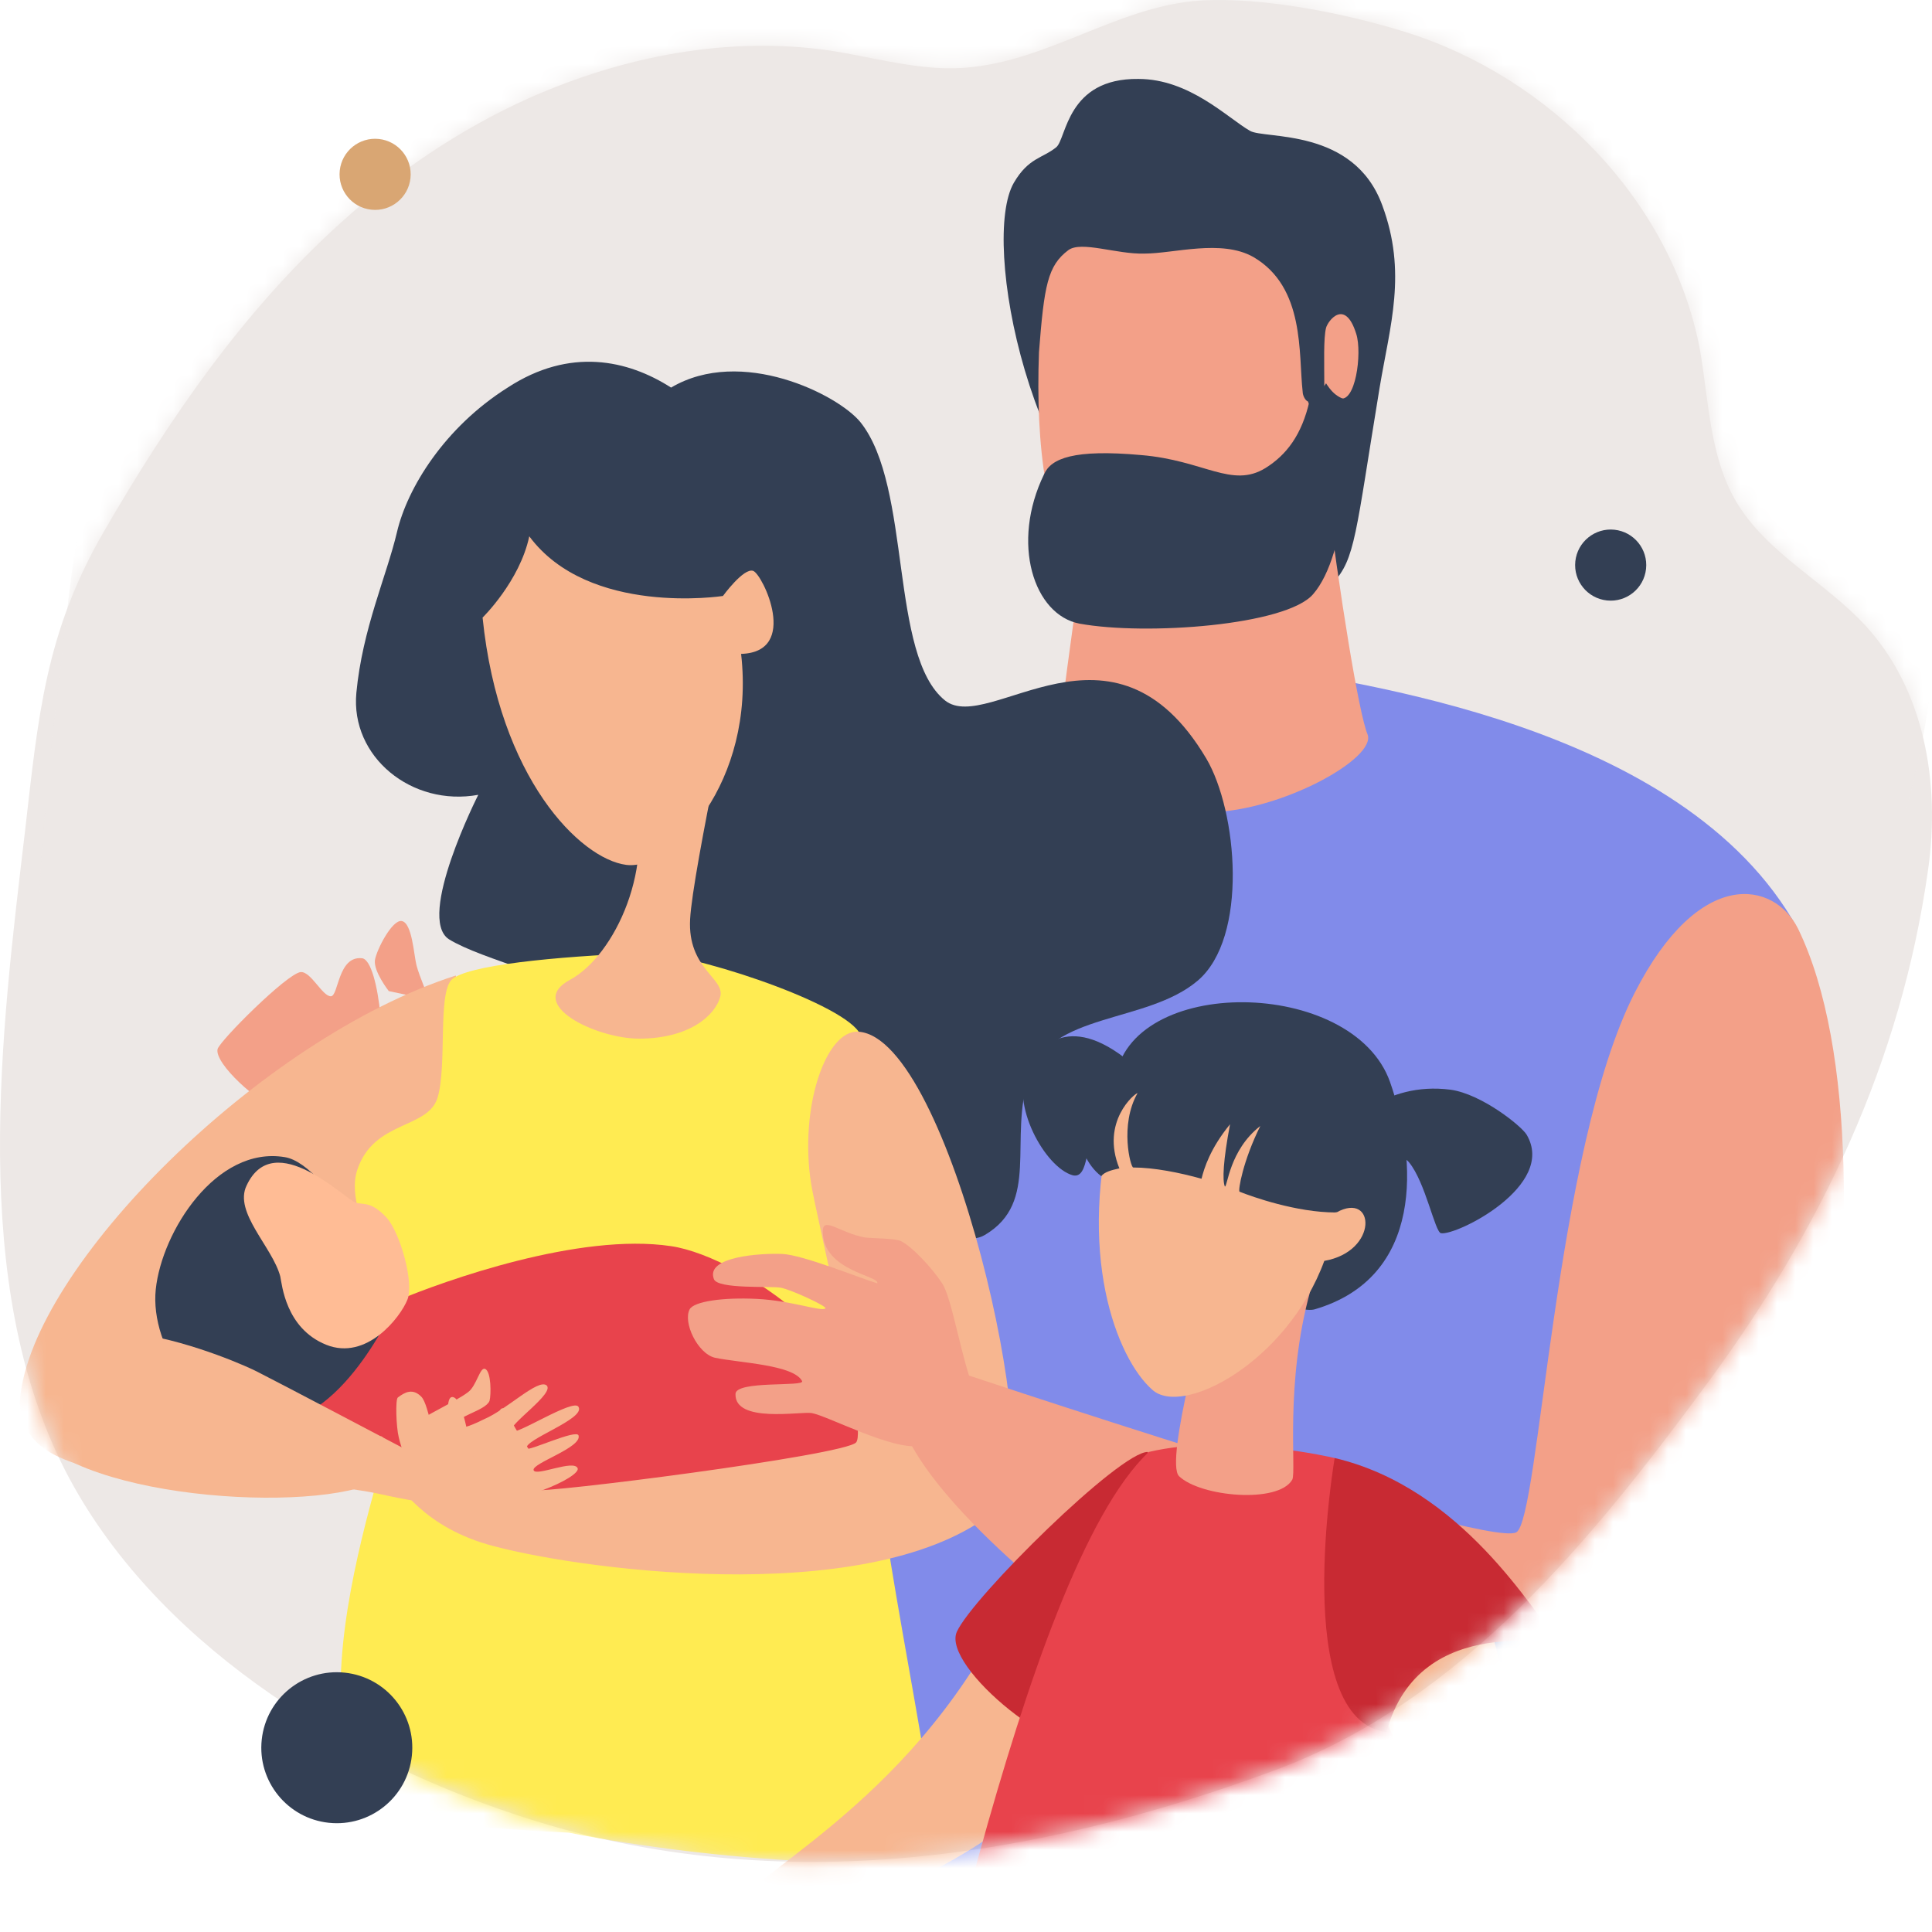 <?xml version="1.0" encoding="UTF-8"?><svg width="106" height="106" viewBox="0 0 106 106" fill="none" xmlns="http://www.w3.org/2000/svg">
<path d="M29.011 5.389C25.242 7.08 21.763 9.448 18.719 12.202C13.356 17.033 9.249 23.025 5.674 29.209C2.485 34.717 2.098 39.307 1.374 45.589C0.069 56.653 -1.719 70.375 3.596 80.715C8.38 89.992 18.574 96.321 28.141 99.51C42.153 104.245 56.503 102.119 70.032 97.094C80.227 93.277 87.329 84.483 93.61 75.98C99.891 67.476 104.288 58.344 105.786 47.714C106.462 42.979 105.593 37.858 102.355 34.331C100.133 31.915 96.944 30.369 95.253 27.518C93.803 25.054 93.755 22.01 93.272 19.208C91.726 10.994 85.01 4.229 77.134 1.765C73.897 0.751 69.355 -0.167 65.925 0.026C61.045 0.316 56.986 3.843 51.913 3.746C49.787 3.698 47.709 3.118 45.583 2.78C39.979 1.959 34.229 3.07 29.011 5.389Z" fill="#EDE8E6"/>
<mask id="mask0_308_4348" style="mask-type:alpha" maskUnits="userSpaceOnUse" x="0" y="0" width="106" height="103">
<path d="M29.011 5.389C25.242 7.08 21.763 9.448 18.719 12.202C13.356 17.033 9.249 23.025 5.674 29.209C2.485 34.717 2.098 39.307 1.374 45.589C0.069 56.653 -1.719 70.375 3.596 80.715C8.38 89.992 18.574 96.321 28.141 99.51C42.153 104.245 56.503 102.119 70.032 97.094C80.227 93.277 87.329 84.483 93.61 75.98C99.891 67.476 104.288 58.344 105.786 47.714C106.462 42.979 105.593 37.858 102.355 34.331C100.133 31.915 96.944 30.369 95.253 27.518C93.803 25.054 93.755 22.01 93.272 19.208C91.726 10.994 85.01 4.229 77.134 1.765C73.897 0.751 69.355 -0.167 65.925 0.026C61.045 0.316 56.986 3.843 51.913 3.746C49.787 3.698 47.709 3.118 45.583 2.78C39.979 1.959 34.229 3.07 29.011 5.389Z" fill="white"/>
</mask>
<g mask="url(#mask0_308_4348)">
<path d="M30.555 -3.709C26.855 -2.049 23.44 0.276 20.451 2.98C15.185 7.723 11.153 13.606 7.643 19.678C4.512 25.086 4.133 29.592 3.421 35.759C2.14 46.622 0.385 60.094 5.603 70.246C10.299 79.354 20.309 85.568 29.701 88.699C43.458 93.348 57.547 91.261 70.83 86.327C80.839 82.58 87.812 73.946 93.979 65.597C100.146 57.248 104.463 48.282 105.933 37.846C106.598 33.197 105.744 28.169 102.565 24.706C100.383 22.334 97.252 20.816 95.592 18.017C94.169 15.598 94.121 12.61 93.647 9.858C92.129 1.794 85.535 -4.847 77.803 -7.267C74.625 -8.263 70.165 -9.164 66.797 -8.975C62.006 -8.69 58.022 -5.227 53.041 -5.322C50.953 -5.369 48.913 -5.939 46.826 -6.271C41.324 -7.077 35.678 -5.986 30.555 -3.709Z" fill="#EDE8E6"/>
<path d="M22.042 50.534C21.521 50.439 20.667 52.1 20.572 52.669C20.477 53.286 21.331 54.377 21.331 54.377L23.56 54.851C23.56 54.851 22.991 53.523 22.849 52.953C22.706 52.384 22.612 50.629 22.042 50.534Z" fill="#F3A088"/>
<path d="M19.86 52.574C18.532 52.432 18.579 54.661 18.152 54.661C17.678 54.661 17.061 53.285 16.492 53.333C15.733 53.428 12.08 57.081 11.938 57.555C11.748 58.361 14.262 60.591 15.116 60.733C15.496 60.781 17.298 60.401 17.773 59.974C18.105 59.69 18.057 56.843 18.437 56.701C19.243 56.369 19.006 58.693 20.524 58.693C21.331 58.693 20.856 52.669 19.86 52.574Z" fill="#F3A088"/>
<path d="M68.863 36.493C73.939 37.442 92.344 39.624 98.606 50.914C101.263 55.705 92.866 92.185 93.53 95.695C94.194 99.206 94.953 121.691 94.242 122.64C91.348 126.435 50.504 127.051 45.286 119.224C43.816 116.995 46.804 98.968 46.188 95.031C45.666 91.615 38.93 52.954 44.29 45.933C48.749 40.146 68.863 36.493 68.863 36.493Z" fill="#818BEA"/>
<path d="M47.089 44.226C41.681 42.803 18.959 80.373 18.959 80.373L44.196 93.608C44.196 93.608 59.044 47.309 47.089 44.226Z" fill="#F3A088"/>
<path d="M57.952 8.078C57.193 8.695 56.434 8.647 55.628 10.023C53.778 13.201 56.529 27.29 63.265 31.038C65.163 32.081 70.286 35.023 73.132 31.987C74.366 30.658 74.366 29.33 75.694 21.266C76.263 17.85 77.212 14.957 75.836 11.257C74.271 6.987 69.385 7.651 68.578 7.177C67.345 6.465 65.258 4.331 62.459 4.331C58.522 4.283 58.522 7.604 57.952 8.078Z" fill="#333F54"/>
<path d="M72.706 26.294C73.512 32.746 74.556 39.15 75.03 40.288C75.552 41.617 70.239 44.51 66.396 44.558C61.083 44.605 58 42.613 58 41.38C58 40.194 59.755 28.05 59.755 28.05L63.882 18.847C63.93 18.847 72.611 25.298 72.706 26.294Z" fill="#F3A088"/>
<path d="M57.383 26.531C58.047 30.279 59.612 33.03 62.127 33.505C65.779 34.169 69.432 32.603 70.903 30.943C72.848 28.713 73.417 24.112 73.464 21.835C74.366 22.214 74.745 19.368 74.413 18.325C73.796 16.332 72.848 17.613 72.753 17.992C72.61 18.562 72.658 19.937 72.658 21.076C72.658 21.93 72.61 22.641 72.326 22.784C72.183 22.831 71.946 22.451 71.757 22.025C71.614 21.977 71.472 21.692 71.472 21.503C71.235 19.416 71.614 15.763 68.768 14.102C67.013 13.106 64.404 13.913 62.791 13.913C61.273 13.96 59.328 13.201 58.616 13.723C57.478 14.577 57.288 15.668 57.004 19.321C56.909 21.882 57.004 24.349 57.383 26.531Z" fill="#F3A088"/>
<path d="M57.288 26.01C55.438 29.805 56.719 33.742 59.233 34.217C62.886 34.881 70.571 34.312 72.041 32.604C73.986 30.375 74.081 24.208 74.176 21.978C73.322 21.931 72.942 21.314 72.753 21.029C72.61 21.314 71.994 21.788 71.851 21.978C71.424 23.875 70.571 24.967 69.432 25.678C67.582 26.817 66.064 25.251 62.601 24.967C58.901 24.634 57.668 25.156 57.288 26.01Z" fill="#333F54"/>
<path d="M26.241 43.608C22.588 44.273 19.22 41.521 19.552 38.011C19.884 34.501 21.212 31.607 21.782 29.188C22.351 26.768 24.391 23.448 27.854 21.265C31.269 19.036 34.447 19.747 36.819 21.265C40.662 18.988 45.975 21.645 47.208 23.163C50.054 26.721 48.773 35.971 51.857 38.438C54.276 40.335 61.06 32.983 66.183 41.616C67.891 44.51 68.507 51.436 65.709 53.808C62.91 56.179 57.597 55.515 56.458 59.026C55.32 62.536 57.075 65.952 54.039 67.754C51.003 69.557 41.753 59.026 36.013 56.179C30.795 53.57 26.478 52.669 24.628 51.531C22.825 50.345 26.241 43.608 26.241 43.608Z" fill="#333F54"/>
<path d="M19.647 78.523C17.559 77.479 14.144 75.677 14.049 75.202C13.907 74.538 20.975 65.952 23.299 62.869C26.098 59.216 25.007 53.523 25.007 53.523C14.334 56.939 1.715 69.51 1.099 76.768C0.767 81.606 14.429 83.077 19.647 81.654V78.523Z" fill="#F7B690"/>
<path d="M35.254 52.289C30.462 52.479 25.576 52.954 24.77 53.76C24.011 54.566 24.533 58.456 24.011 60.212C23.489 61.967 20.501 61.445 19.599 64.196C18.698 66.948 22.73 71.786 22.588 74.348C22.446 76.91 15.564 92.995 20.421 98.931C18.238 99.074 22.533 100.171 31.214 100.55C39.309 102.169 50.422 102.721 51.181 101.63C51.94 100.539 47.872 82.982 48.109 78.807C48.346 74.633 50.197 61.16 47.113 56.606C45.927 54.899 37.673 52.195 35.254 52.289Z" fill="#FFEB52"/>
<path d="M34.637 43.277C36.06 47.451 33.736 52.432 31.269 53.76C28.802 55.089 32.692 56.986 35.064 56.986C37.768 56.986 39.238 55.753 39.523 54.662C39.76 53.666 37.72 53.144 37.863 50.44C38.005 47.736 40.661 35.639 40.756 34.975C40.14 34.121 34.637 43.277 34.637 43.277Z" fill="#F7B690"/>
<path d="M26.477 33.884C27.379 42.707 31.838 47.119 34.352 47.451C36.866 47.783 41.468 42.897 40.661 35.876C43.887 35.781 41.847 31.512 41.325 31.322C40.804 31.133 39.665 32.698 39.665 32.698C39.665 32.698 32.312 33.837 29.039 29.425C28.517 31.892 26.477 33.884 26.477 33.884Z" fill="#F7B690"/>
<path d="M21.781 71.359C24.39 70.268 31.791 67.612 36.819 68.371C40.756 68.94 49.959 75.059 48.109 82.222C47.065 86.255 26.003 84.689 24.106 83.219C22.208 81.748 17.417 77.242 17.417 77.242L21.781 71.359Z" fill="#E8434C"/>
<path d="M15.614 63.485C11.867 62.868 8.878 67.564 8.546 70.743C8.214 73.921 11.013 78.19 14.998 78.048C18.983 77.906 21.781 71.359 21.781 71.359C21.781 71.359 18.129 63.864 15.614 63.485Z" fill="#333F54"/>
<path d="M13.527 65.05C12.816 66.521 14.95 68.418 15.377 70.031C15.472 70.458 15.662 72.877 17.892 73.779C20.121 74.68 21.971 72.261 22.351 71.312C22.73 70.41 21.971 67.659 21.212 66.805C20.406 65.951 20.026 66.094 19.552 65.999C19.03 65.904 15.045 61.777 13.527 65.05Z" fill="#FFBC95"/>
<path d="M1.193 76.815C0.719 82.603 13.622 80.468 20.69 81.939C21.165 82.033 23.299 82.555 25.149 82.603C28.47 82.65 31.838 81.037 31.696 80.563C31.506 80.041 29.371 81.037 29.276 80.658C29.181 80.278 31.933 79.424 31.743 78.76C31.648 78.381 28.944 79.662 28.897 79.472C28.707 78.997 32.123 77.859 31.743 77.195C31.506 76.673 28.185 78.855 28.043 78.523C27.901 78.144 30.462 76.436 29.988 76.009C29.514 75.629 27.806 77.337 26.573 77.859C26.288 78.001 25.149 78.57 25.055 78.238C24.865 77.717 26.62 77.432 26.857 76.863C26.952 76.531 26.952 75.25 26.62 75.108C26.335 74.965 26.145 76.056 25.671 76.388C25.054 76.863 23.299 77.669 22.683 78.144C22.351 78.381 22.161 79.472 22.161 79.472C22.161 79.472 15.14 75.772 14.096 75.25C13.48 74.918 1.763 69.557 1.193 76.815Z" fill="#F7B690"/>
<path d="M47.113 56.606C52.142 56.986 57.36 80.42 54.988 82.554C48.631 88.342 32.265 86.207 27.095 84.831C23.252 83.835 21.877 81.463 21.402 80.894C20.928 80.325 20.453 78.949 20.88 78.807C21.117 78.712 21.544 80.135 22.209 80.562C22.541 80.799 21.971 79.329 21.877 78.854C21.734 78.285 21.687 76.767 21.829 76.672C22.209 76.387 22.636 76.15 23.11 76.625C23.584 77.099 23.679 79.376 24.818 80.182C25.007 80.325 24.106 76.293 24.913 76.672C25.482 76.957 25.719 79.329 26.004 79.993C26.193 80.42 27.142 80.799 27.142 80.799C27.142 80.799 27.901 80.562 27.759 79.613C27.664 78.949 26.858 78.332 27.427 77.384C27.664 76.957 27.996 77.811 28.138 78.095C28.328 78.522 28.897 79.281 29.087 79.661C29.372 80.372 29.087 81.558 29.324 81.748C29.561 81.985 46.354 79.85 46.971 79.139C47.635 78.38 44.789 66.758 44.504 64.955C43.84 60.781 45.311 56.464 47.113 56.606Z" fill="#F7B690"/>
<path d="M89.688 54.471C85.276 63.105 84.47 83.408 83.189 84.073C81.434 84.974 51.501 74.917 51.501 74.917C51.501 74.917 48.749 77.052 50.03 79.329C54.442 87.298 77.544 103.427 90.779 100.865C98.179 99.442 105.01 64.007 98.654 50.961C97.373 48.352 93.246 47.498 89.688 54.471Z" fill="#F3A088"/>
<path d="M51.691 70.411C51.169 69.605 50.031 68.371 49.414 68.087C49.129 67.944 47.896 67.944 47.469 67.897C46.093 67.66 45.097 66.663 45.144 67.612C45.192 69.747 48.275 69.984 48.133 70.411C47.184 70.126 44.053 68.846 42.915 68.798C41.729 68.751 38.693 68.94 39.167 70.174C39.357 70.743 42.298 70.553 42.82 70.648C43.389 70.743 45.429 71.692 45.287 71.787C45.05 71.976 43.437 71.36 41.539 71.265C39.642 71.17 38.076 71.407 37.839 71.834C37.459 72.546 38.266 74.253 39.215 74.491C40.543 74.775 43.532 74.87 44.006 75.771C44.196 76.103 40.353 75.724 40.353 76.483C40.306 78.096 43.911 77.432 44.528 77.527C45.382 77.669 48.939 79.566 50.41 79.329C52.023 79.092 53.92 77.384 53.398 76.151C52.734 74.443 52.213 71.17 51.691 70.411Z" fill="#F3A088"/>
<path d="M55.154 88.485C49.651 99.349 40.685 102.906 39.641 105.421C39.357 106.085 39.689 106.796 41.302 106.417C45.903 105.373 53.825 102.005 56.766 98.684C60.704 94.273 55.154 88.485 55.154 88.485Z" fill="#F7B690"/>
<path d="M62.98 79.662C61.462 79.615 53.351 87.632 52.497 89.529C51.643 91.427 58.331 96.93 60.656 95.886C64.214 94.32 62.98 79.662 62.98 79.662Z" fill="#C82A33"/>
<path d="M73.607 81.37C80.627 83.03 84.138 88.343 85.466 90.004C85.846 90.526 82.24 95.554 74.366 96.123C69.053 96.503 73.607 81.37 73.607 81.37Z" fill="#5562A8"/>
<path d="M73.227 79.995C78.065 87.585 82.762 120.269 85.798 126.436C88.786 132.603 45.239 133.931 47.753 125.392C50.267 116.854 56.007 86.304 63.028 79.662C67.439 78.619 73.227 79.995 73.227 79.995Z" fill="#E8434C"/>
<path d="M61.368 57.793C58.094 55.516 56.671 58.03 56.387 58.599C55.391 60.544 57.335 64.055 58.853 64.482C59.802 64.719 59.517 62.442 60.229 61.778C61.842 60.26 62.933 60.971 63.075 60.734C63.218 60.497 62.886 58.837 61.368 57.793Z" fill="#333F54"/>
<path d="M76.263 59.359C77.781 63.676 78.113 70.08 72.136 71.835C70.333 72.357 61.32 66.475 60.798 65.526C60.514 65.004 61.083 59.786 61.178 59.264C61.937 53.477 74.223 53.619 76.263 59.359Z" fill="#333F54"/>
<path d="M71.898 70.792C70.475 75.915 71.139 80.706 70.902 81.181C70.143 82.509 65.874 82.13 64.688 80.991C63.882 80.185 66.301 71.551 66.301 71.551L71.898 70.792Z" fill="#F3A088"/>
<path d="M61.178 60.688C58.996 68.752 61.273 74.539 63.218 76.247C64.878 77.765 70.618 74.729 72.658 69.179C75.646 68.657 75.457 65.336 73.322 66.522C73.037 56.75 61.984 57.699 61.178 60.688Z" fill="#F7B690"/>
<path d="M79.584 59.787C81.291 60.024 83.474 61.779 83.758 62.253C85.418 65.052 79.916 67.804 79.062 67.661C78.73 67.614 78.208 64.862 77.307 63.771C76.643 62.965 73.891 63.107 73.796 62.491C73.654 61.827 75.931 59.312 79.584 59.787Z" fill="#333F54"/>
<path d="M62.174 57.936C58.047 59.738 58.901 63.391 60.419 64.53C60.609 64.292 60.988 64.198 61.415 64.103C60.372 61.541 62.269 59.976 62.411 59.976C61.415 61.731 62.032 64.055 62.174 64.055C63.313 64.055 64.736 64.34 65.922 64.672C66.064 64.103 66.396 63.012 67.487 61.683C67.108 63.676 67.06 64.767 67.203 65.099C67.345 65.146 67.44 63.106 69.148 61.778C68.199 63.676 67.914 65.336 68.009 65.383C68.721 65.668 71.14 66.522 73.275 66.522C75.599 65.099 74.745 59.596 68.294 57.177C66.871 56.655 62.174 57.936 62.174 57.936Z" fill="#333F54"/>
<path d="M81.149 85.545C82.572 97.641 89.735 104.093 89.83 106.797C89.878 107.508 89.308 108.078 87.933 107.176C83.948 104.567 77.734 98.685 76.121 94.558C73.891 89.055 81.149 85.545 81.149 85.545Z" fill="#F7B690"/>
<path d="M73.227 79.994C80.248 81.654 84.09 88.438 85.513 90.051C85.893 90.478 77.876 88.248 76.073 95.032C70.76 94.368 73.227 79.994 73.227 79.994Z" fill="#C82A33"/>
</g>
<path d="M18.916 91.771C16.641 91.529 14.601 93.177 14.36 95.452C14.118 97.727 15.767 99.767 18.041 100.008C20.316 100.25 22.356 98.601 22.597 96.327C22.839 94.052 21.191 92.012 18.916 91.771Z" fill="#333F54"/>
<path d="M20.787 7.625C19.715 7.511 18.755 8.288 18.641 9.359C18.527 10.431 19.303 11.391 20.375 11.505C21.446 11.619 22.407 10.842 22.521 9.771C22.635 8.699 21.858 7.739 20.787 7.625Z" fill="#D9A673"/>
<path d="M88.577 29.064C87.506 28.951 86.545 29.727 86.431 30.799C86.318 31.87 87.094 32.831 88.165 32.944C89.237 33.058 90.198 32.282 90.311 31.21C90.425 30.139 89.649 29.178 88.577 29.064Z" fill="#333F54"/>
</svg>
